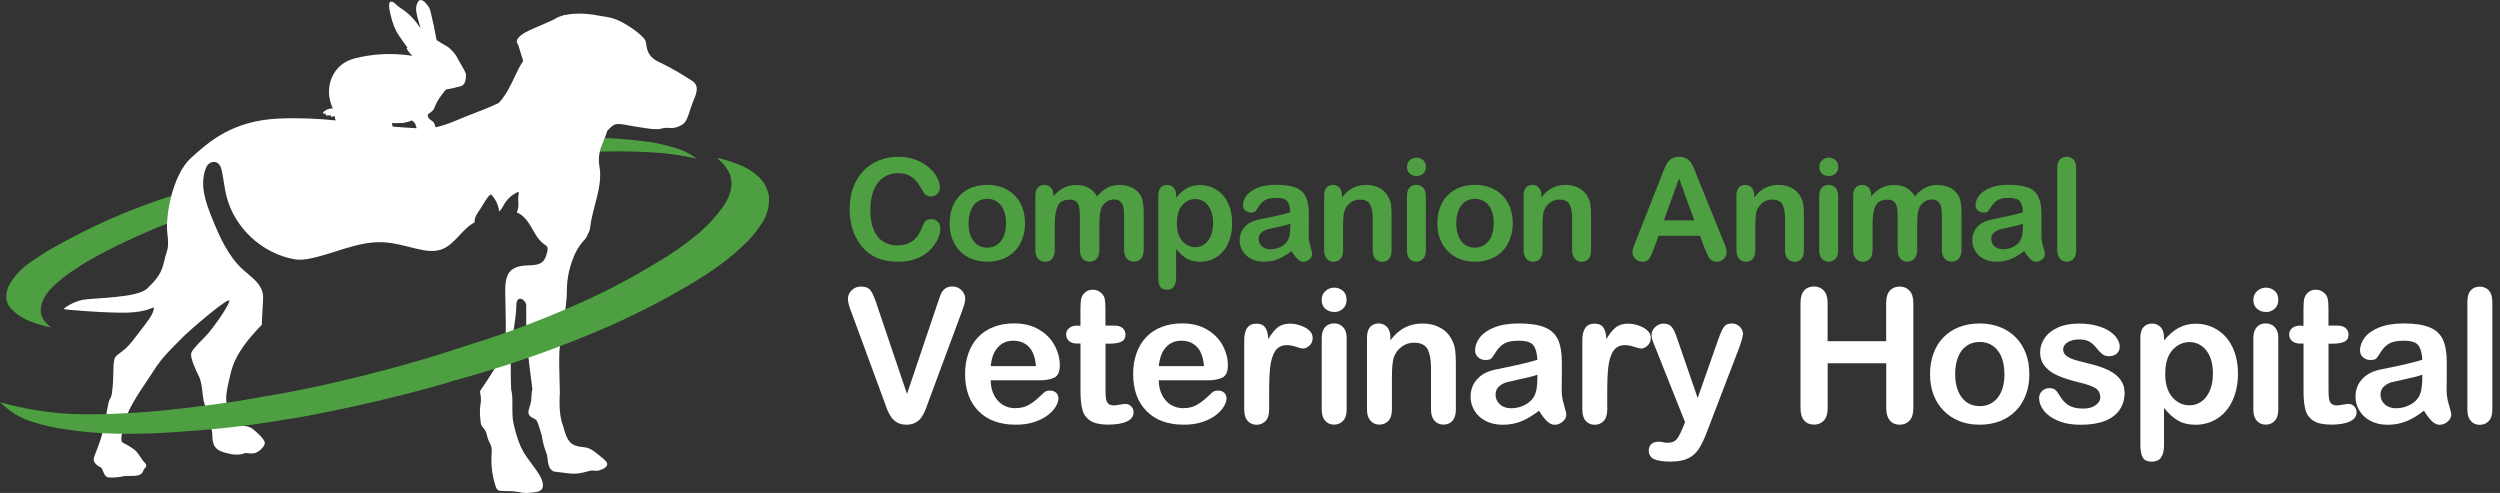 <svg xmlns="http://www.w3.org/2000/svg" width="213" height="42" viewBox="0 0 213 42" fill="none"><rect x="0" y="0" width="213" height="42" fill="#333333" stroke="none"/><path d="M4.438 21.157C3.75 21.555 3.06 22.005 2.369 22.505C1.655 23.035 1.11 23.657 0.74 24.37C0.419 25.11 0.462 25.719 0.859 26.195C1.255 26.671 1.8 27.054 2.491 27.347C3.179 27.611 3.802 27.794 4.36 27.904C3.696 27.401 3.405 26.857 3.483 26.276C3.537 25.721 3.815 25.164 4.32 24.61C4.851 24.082 5.417 23.606 6.03 23.183C6.639 22.761 7.157 22.43 7.581 22.191C9.641 21.03 11.988 19.927 14.235 19.055C14.257 18.366 14.381 17.526 14.604 16.687C11.03 17.823 7.645 19.335 4.441 21.157H4.438Z" fill="#4E9E42"></path><path d="M57.444 12.578C56.74 12.365 56.049 12.206 55.369 12.101C54.085 11.924 52.804 11.81 51.528 11.757C51.439 11.999 51.345 12.244 51.264 12.443C51.197 12.61 51.151 12.763 51.116 12.911C51.617 12.9 52.122 12.895 52.64 12.895C53.778 12.895 54.908 12.935 56.022 13.014C57.16 13.094 58.277 13.264 59.37 13.53C58.787 13.081 58.145 12.763 57.441 12.578H57.444Z" fill="#4E9E42"></path><path d="M51.531 11.756C51.612 11.538 51.69 11.32 51.749 11.132C51.995 10.868 52.216 10.674 52.354 10.62C52.745 10.467 53.422 10.682 54.204 10.795C54.986 10.909 55.868 11.094 56.343 10.96C56.815 10.825 57.074 10.93 57.319 10.909C57.565 10.887 58.059 10.744 58.336 10.438C58.614 10.131 58.789 9.278 59.075 8.591C59.364 7.905 59.599 7.289 58.951 6.877C58.304 6.468 57.398 5.87 56.187 5.308C54.973 4.743 55.148 3.943 54.994 3.483C54.841 3.02 53.309 1.976 52.567 1.688C51.828 1.4 51.477 1.432 50.932 1.319C50.441 1.217 49.217 1.04 48.124 1.284V1.252C48.124 1.252 48.07 1.276 47.971 1.322C47.903 1.341 47.833 1.36 47.768 1.381C47.517 1.465 47.304 1.578 47.11 1.704C46.66 1.903 46.066 2.164 45.33 2.482C43.504 3.271 44.138 3.787 44.138 3.787L44.577 5.195C44.513 5.294 44.448 5.391 44.388 5.488C43.919 6.25 43.371 7.878 42.489 8.772C41.85 9.092 40.793 9.506 39.93 9.832C39.234 10.093 38.158 10.623 37.103 10.849C37.084 10.747 37.062 10.645 37.019 10.55C36.963 10.429 36.874 10.341 36.763 10.268C36.733 10.249 36.701 10.233 36.677 10.209C36.663 10.195 36.65 10.179 36.634 10.168C36.62 10.16 36.609 10.152 36.596 10.142C36.542 10.098 36.507 10.045 36.485 9.98C36.464 9.915 36.45 9.843 36.431 9.773C36.485 9.732 36.536 9.689 36.59 9.649C36.674 9.584 36.76 9.522 36.839 9.45C36.871 9.418 36.919 9.361 36.944 9.321C37.03 9.181 37.068 9.025 37.138 8.882C37.184 8.788 37.232 8.696 37.284 8.605C37.383 8.424 37.502 8.26 37.623 8.093C37.694 7.999 37.767 7.908 37.839 7.814C37.877 7.768 37.912 7.719 37.947 7.674C37.971 7.641 38.093 7.593 38.133 7.596C38.252 7.606 39.223 7.359 39.296 7.332C39.441 7.278 39.547 7.151 39.606 7.009C39.671 6.85 39.692 6.678 39.703 6.508C39.709 6.379 39.703 6.244 39.625 6.14C39.614 6.105 39.603 6.07 39.587 6.037C39.531 5.916 39.045 5.098 38.983 4.963C38.924 4.832 38.74 4.492 38.255 4.067C38.15 3.976 37.634 3.696 37.505 3.612C37.437 3.569 37.373 3.524 37.305 3.481C37.273 3.459 37.243 3.44 37.211 3.424C37.205 3.424 37.203 3.421 37.197 3.419C37.189 3.37 37.181 3.322 37.17 3.276C37.122 3.028 37.073 2.778 37.025 2.528C36.976 2.278 36.93 2.03 36.865 1.782C36.803 1.537 36.758 1.287 36.696 1.04C36.669 0.927 36.639 0.813 36.59 0.709C36.542 0.601 36.472 0.507 36.396 0.415C36.272 0.262 36.137 0.084 35.943 0.02C35.892 0.003 35.835 -0.007 35.781 0.006C35.725 0.02 35.684 0.06 35.652 0.106C35.59 0.189 35.544 0.283 35.509 0.383C35.439 0.598 35.439 0.827 35.474 1.048C35.517 1.322 35.6 1.594 35.676 1.86C35.722 2.027 35.77 2.197 35.822 2.364C35.795 2.339 35.768 2.315 35.741 2.294C35.657 2.162 35.568 2.035 35.474 1.912C35.126 1.459 34.705 1.066 34.227 0.749C34.095 0.66 33.958 0.577 33.839 0.466C33.739 0.377 33.65 0.273 33.534 0.203C33.421 0.135 33.221 0.084 33.178 0.256C33.138 0.418 33.149 0.598 33.173 0.76C33.197 0.927 33.24 1.093 33.278 1.258C33.319 1.424 33.362 1.594 33.41 1.761C33.497 2.057 33.607 2.348 33.747 2.625C34.017 3.158 34.778 4.089 34.713 4.081C34.667 4.075 34.627 4.118 34.654 4.161C34.735 4.293 34.829 4.417 34.929 4.536C34.996 4.616 35.069 4.692 35.147 4.759C35.072 4.745 34.994 4.735 34.918 4.724C34.727 4.697 34.535 4.675 34.343 4.657C33.955 4.619 33.567 4.603 33.176 4.603C32.396 4.603 31.616 4.681 30.853 4.832C30.484 4.904 30.111 4.988 29.761 5.13C29.461 5.254 29.186 5.426 28.949 5.647C28.496 6.067 28.188 6.643 28.08 7.251C27.959 7.927 28.067 8.624 28.358 9.243C28.226 9.226 28.083 9.256 27.959 9.296C27.797 9.35 27.651 9.45 27.533 9.571C27.5 9.603 27.517 9.668 27.562 9.676C27.619 9.684 27.673 9.687 27.73 9.687H27.789C27.789 9.687 27.786 9.687 27.784 9.692C27.778 9.703 27.765 9.708 27.757 9.716C27.748 9.724 27.743 9.732 27.735 9.743C27.722 9.765 27.73 9.8 27.754 9.81C27.773 9.819 27.794 9.829 27.816 9.832C27.838 9.832 27.862 9.837 27.883 9.837H28.016C28.075 9.837 28.134 9.824 28.194 9.81C28.191 9.835 28.186 9.862 28.18 9.886C28.175 9.918 28.196 9.942 28.229 9.945C28.318 9.95 28.412 9.913 28.496 9.87C28.52 9.993 28.552 10.114 28.59 10.233C28.593 10.241 28.596 10.252 28.601 10.26C27.223 10.12 25.607 10.023 23.767 10.101C19.805 10.271 17.768 12.087 16.242 13.487C15.486 14.178 14.931 15.424 14.596 16.684C14.372 17.521 14.248 18.363 14.227 19.052C14.219 19.327 14.227 19.58 14.251 19.795C14.437 21.364 14.221 21.181 13.995 22.225C13.768 23.272 13.399 23.754 12.546 24.575C11.694 25.396 8.028 25.374 7.103 25.538C6.178 25.702 5.436 26.268 5.436 26.329C5.436 26.391 9.266 26.687 10.869 26.636C12.473 26.585 13.037 26.165 13.08 26.195C13.121 26.224 13.132 26.432 12.916 26.841C12.7 27.25 12.115 27.968 11.332 28.994C10.55 30.019 10.049 30.07 9.811 30.45C9.574 30.829 9.738 32.164 9.533 33.518C9.458 34.01 9.35 33.862 9.242 34.349C9.064 35.289 8.87 36.209 8.748 36.777C8.557 37.692 8.155 38.494 8.009 38.978C7.864 39.463 8.417 39.74 8.595 39.832C8.773 39.923 8.827 40.617 9.226 40.671C9.628 40.725 10.283 40.642 10.483 40.58C10.682 40.518 11.489 40.599 11.848 40.475C12.207 40.351 12.207 39.993 12.312 39.92C12.414 39.848 12.568 39.654 12.352 39.45C12.136 39.245 11.807 38.669 11.621 38.465C11.435 38.26 10.82 37.88 10.499 37.735C10.181 37.593 10.375 36.965 10.726 35.663C10.755 35.553 10.796 35.429 10.836 35.302C11.392 33.994 12.584 32.404 13.121 31.54C13.841 30.38 14.898 29.43 15.478 28.822C16.056 28.213 19.805 24.981 19.535 25.697C19.265 26.413 18.195 27.866 17.755 28.383C17.315 28.9 16.382 29.715 16.29 30.1C16.198 30.485 16.7 31.586 16.954 32.078C17.207 32.571 17.256 33.647 17.331 34.048C17.385 34.331 17.682 35.184 17.798 35.703C17.852 36.034 17.936 36.368 18.019 36.586C18.157 36.947 18.019 37.356 18.211 37.864C18.402 38.373 18.92 38.51 19.522 38.656C20.123 38.801 20.663 38.709 20.816 38.626C20.97 38.542 21.264 38.688 21.642 38.618C22.019 38.548 22.532 38.085 22.562 37.767C22.591 37.45 21.882 36.812 21.472 36.505C21.062 36.198 20.258 36.319 20.013 36.155C19.821 36.029 19.5 35.3 19.333 34.565C19.193 33.792 19.292 33.335 19.654 31.798C20.061 30.062 21.323 28.698 22.305 27.67C22.319 26.948 22.421 25.756 22.419 25.283C22.419 24.785 22.149 24.325 21.812 23.961C21.474 23.598 21.067 23.307 20.7 22.971C19.438 21.819 18.723 20.201 18.081 18.622C17.512 17.225 16.965 15.675 17.577 14.243C17.696 13.969 17.971 13.777 18.27 13.796C18.699 13.826 18.842 14.254 18.915 14.625C19.055 15.33 19.128 16.049 19.303 16.743C19.986 19.426 22.343 21.601 25.07 22.085C25.084 22.085 25.094 22.091 25.105 22.091C25.132 22.096 25.159 22.102 25.189 22.104C25.561 22.158 25.952 22.112 26.322 22.042C28.434 21.644 30.441 20.554 32.59 20.637C33.605 20.678 34.584 20.982 35.571 21.211C36.234 21.364 36.938 21.48 37.58 21.262C38.748 20.866 39.361 19.494 40.434 18.947C40.418 18.735 40.485 18.519 40.583 18.328C40.693 18.116 40.839 17.925 40.971 17.726C41.219 17.346 41.416 16.926 41.74 16.609C41.758 16.587 41.785 16.566 41.815 16.568C41.837 16.571 41.856 16.587 41.872 16.606C42.236 16.98 42.468 17.483 42.522 18.003H42.541C42.74 17.833 42.846 17.583 42.983 17.357C43.255 16.91 43.671 16.552 44.154 16.35C44.218 16.385 44.205 16.479 44.189 16.552C44.13 16.829 44.164 17.112 44.167 17.397C44.167 17.637 44.146 17.892 44.027 18.097C44.531 18.285 44.914 18.767 45.198 19.241C45.54 19.817 45.837 20.46 46.395 20.831C46.471 20.88 46.552 20.928 46.6 21.001C46.7 21.143 46.66 21.337 46.614 21.504C46.538 21.787 46.455 22.083 46.242 22.285C45.923 22.591 45.43 22.594 44.984 22.61C44.515 22.626 44.038 22.68 43.639 22.963C43.469 23.084 43.337 23.253 43.253 23.445C43.005 24.015 43.045 24.701 43.053 25.307C43.072 26.695 43.148 28.095 43.04 29.484C43.002 29.968 42.902 30.288 42.73 30.49C42.565 30.681 41.721 32.148 40.898 33.319C40.904 33.426 40.914 33.534 40.936 33.639C40.949 33.704 40.96 33.766 40.971 33.83C40.971 33.954 40.971 34.078 40.971 34.202C40.938 34.438 40.904 34.672 40.893 34.92C40.879 35.23 40.909 35.539 40.938 35.846C40.952 35.98 40.965 36.12 41.025 36.242C41.098 36.389 41.23 36.502 41.319 36.64C41.486 36.898 41.497 37.227 41.618 37.512C41.686 37.671 41.783 37.813 41.839 37.975C41.926 38.228 41.896 38.499 41.88 38.766C41.826 39.667 41.945 40.58 42.23 41.436C42.271 41.557 42.32 41.683 42.425 41.753C42.503 41.804 42.6 41.818 42.692 41.826C43.048 41.855 43.407 41.826 43.763 41.864C44.097 41.896 44.423 41.985 44.758 41.998C45.033 42.009 45.308 41.971 45.581 41.934C45.794 41.904 46.031 41.861 46.161 41.689C46.252 41.568 46.269 41.406 46.255 41.255C46.228 40.962 46.093 40.69 45.939 40.437C45.516 39.732 44.941 39.127 44.545 38.405C44.254 37.878 44.067 37.299 43.908 36.718C43.795 36.303 43.695 35.883 43.668 35.453C43.622 34.715 43.725 33.86 43.547 33.136C43.501 32.011 43.514 30.471 43.547 29.804C43.587 28.881 43.989 27.107 43.989 26.06C43.989 25.014 44.823 25.538 44.834 26.009C44.844 26.48 44.804 28.337 44.895 29.311C44.987 30.286 45.27 32.452 45.362 33.176C45.241 33.537 45.316 33.994 45.208 34.355L45.198 34.409C45.114 34.772 44.85 35.192 45.19 35.48C45.373 35.636 45.621 35.666 45.742 35.867C45.937 36.263 46.028 36.742 46.169 37.138C46.225 37.665 46.406 38.257 46.589 38.707C46.705 39.188 46.627 40.007 47.239 40.184C47.949 40.243 48.82 40.472 49.597 40.278C49.864 40.23 50.096 40.144 50.336 40.095C50.506 40.077 50.827 40.139 51.037 40.085C51.366 39.988 51.817 39.77 51.725 39.455C51.606 39.207 51.404 39.097 51.191 38.906C50.773 38.583 50.349 38.174 49.84 38.115C48.572 38.002 48.356 37.657 47.989 36.338C47.65 35.466 47.66 34.514 47.687 33.593H47.703C47.703 33.475 47.698 33.348 47.695 33.219V33.13C47.695 33.114 47.695 33.098 47.69 33.082C47.666 31.96 47.617 30.598 47.666 29.885C47.739 28.819 48.313 26.141 48.302 24.704C48.294 23.673 48.564 22.554 48.99 21.622C49.203 21.157 49.508 20.734 49.859 20.36C50.012 20.196 49.983 20.123 50.15 19.819C50.225 19.685 50.263 19.534 50.282 19.381C50.471 17.669 51.366 15.928 51.078 14.205C51.037 13.958 50.962 13.514 51.11 12.914C51.145 12.765 51.191 12.612 51.258 12.445C51.34 12.246 51.434 12.001 51.523 11.759H51.531V11.756ZM33.462 10.785C33.437 10.717 33.416 10.65 33.402 10.583C33.397 10.553 33.391 10.524 33.383 10.494C33.467 10.494 34.257 10.489 34.338 10.478C34.449 10.462 35.023 10.327 35.096 10.244C35.096 10.252 35.096 10.26 35.096 10.268C35.096 10.29 35.212 10.373 35.226 10.349C35.231 10.357 35.239 10.365 35.244 10.373C35.285 10.424 35.328 10.467 35.36 10.524C35.395 10.583 35.417 10.645 35.433 10.712C35.449 10.777 35.466 10.844 35.495 10.906C35.495 10.911 35.503 10.919 35.506 10.927C34.805 10.892 34.246 10.847 33.456 10.785H33.459H33.462Z" fill="white"></path><path d="M65.502 16.664V16.65C65.362 15.975 65.054 15.426 64.591 15.018C64.138 14.615 63.621 14.297 63.058 14.069C62.503 13.843 61.994 13.671 61.544 13.557L61.081 13.44L61.431 13.78C62.067 14.398 62.366 15.058 62.323 15.741C62.28 16.413 61.997 17.096 61.483 17.776C60.955 18.499 60.332 19.171 59.637 19.777C58.904 20.394 58.204 20.928 57.55 21.369C56.89 21.812 56.378 22.137 56.022 22.335C53.98 23.584 51.847 24.715 49.676 25.699C47.513 26.676 45.298 27.568 43.09 28.348C41.998 28.737 40.878 29.103 39.763 29.443C38.68 29.8 37.688 30.117 36.735 30.409C32.764 31.61 28.702 32.616 24.659 33.402C23.915 33.542 23.188 33.67 22.493 33.779C20.882 34.085 19.239 34.339 17.604 34.536L15.621 34.788H15.54C13.057 35.096 10.517 35.265 7.992 35.294C5.46 35.351 2.95 35.051 0.531 34.41L0 34.27L0.423 34.639C1.145 35.268 1.966 35.717 2.863 35.971C3.75 36.254 4.644 36.454 5.511 36.566C6.934 36.791 8.372 36.92 9.792 36.949C10.147 36.954 10.506 36.96 10.861 36.96C11.952 36.96 13.038 36.929 14.097 36.863C14.705 36.837 15.322 36.794 15.928 36.737C16.499 36.706 17.062 36.663 17.598 36.608C19.543 36.44 21.52 36.2 23.471 35.891C24.08 35.777 24.683 35.677 25.267 35.597C29.497 34.839 33.734 33.859 37.869 32.687C38.079 32.627 38.295 32.556 38.499 32.478C40.072 32.055 41.654 31.587 43.2 31.084C45.708 30.278 48.232 29.34 50.705 28.3C53.186 27.262 55.632 26.056 57.978 24.713C58.975 24.152 59.974 23.526 60.952 22.852C61.935 22.172 62.87 21.389 63.734 20.52C64.179 20.071 64.61 19.511 65.019 18.851C65.41 18.179 65.574 17.444 65.504 16.661L65.502 16.664Z" fill="#4E9E42"></path><path d="M80.125 19.419C80.125 19.697 80.055 19.992 79.922 20.31C79.788 20.629 79.574 20.947 79.278 21.254C78.988 21.561 78.616 21.816 78.158 22.007C77.706 22.198 77.177 22.296 76.574 22.296C76.116 22.296 75.704 22.256 75.327 22.169C74.95 22.082 74.613 21.949 74.306 21.763C73.998 21.578 73.72 21.341 73.464 21.04C73.238 20.768 73.041 20.467 72.878 20.131C72.716 19.795 72.594 19.436 72.513 19.054C72.431 18.672 72.391 18.267 72.391 17.839C72.391 17.144 72.49 16.519 72.693 15.969C72.896 15.419 73.186 14.95 73.563 14.556C73.94 14.163 74.387 13.867 74.892 13.665C75.402 13.462 75.942 13.358 76.516 13.358C77.218 13.358 77.845 13.497 78.39 13.775C78.936 14.053 79.359 14.4 79.649 14.811C79.939 15.222 80.084 15.61 80.084 15.975C80.084 16.177 80.015 16.351 79.87 16.507C79.73 16.658 79.556 16.739 79.353 16.739C79.127 16.739 78.959 16.687 78.849 16.582C78.738 16.478 78.611 16.293 78.471 16.032C78.245 15.604 77.972 15.286 77.665 15.072C77.357 14.857 76.974 14.753 76.522 14.753C75.802 14.753 75.228 15.025 74.799 15.575C74.369 16.119 74.155 16.901 74.155 17.902C74.155 18.574 74.248 19.135 74.439 19.581C74.63 20.027 74.897 20.363 75.246 20.582C75.594 20.802 76 20.913 76.464 20.913C76.969 20.913 77.392 20.785 77.746 20.536C78.094 20.287 78.355 19.917 78.535 19.436C78.611 19.21 78.703 19.025 78.814 18.881C78.924 18.736 79.104 18.666 79.347 18.666C79.556 18.666 79.736 18.742 79.887 18.886C80.038 19.031 80.113 19.21 80.113 19.43L80.125 19.419Z" fill="#4E9E42"></path><path d="M87.331 19.026C87.331 19.506 87.256 19.946 87.105 20.351C86.954 20.757 86.739 21.104 86.455 21.393C86.171 21.683 85.834 21.909 85.44 22.065C85.045 22.221 84.604 22.297 84.111 22.297C83.618 22.297 83.183 22.215 82.794 22.059C82.405 21.903 82.069 21.677 81.779 21.382C81.494 21.087 81.274 20.745 81.129 20.346C80.978 19.946 80.908 19.506 80.908 19.02C80.908 18.534 80.984 18.088 81.135 17.683C81.285 17.277 81.5 16.93 81.779 16.646C82.057 16.357 82.399 16.137 82.794 15.981C83.194 15.825 83.629 15.749 84.111 15.749C84.593 15.749 85.045 15.83 85.44 15.987C85.84 16.143 86.176 16.369 86.461 16.658C86.745 16.948 86.96 17.295 87.111 17.694C87.256 18.094 87.331 18.54 87.331 19.02V19.026ZM85.712 19.026C85.712 18.372 85.567 17.856 85.277 17.492C84.987 17.127 84.598 16.942 84.111 16.942C83.798 16.942 83.519 17.023 83.275 17.185C83.038 17.347 82.852 17.59 82.719 17.909C82.591 18.227 82.521 18.597 82.521 19.026C82.521 19.454 82.585 19.813 82.713 20.126C82.84 20.438 83.026 20.681 83.264 20.849C83.502 21.017 83.78 21.098 84.105 21.098C84.593 21.098 84.981 20.913 85.271 20.548C85.561 20.183 85.707 19.674 85.707 19.026H85.712Z" fill="#4E9E42"></path><path d="M93.667 19.142V21.283C93.667 21.619 93.591 21.874 93.434 22.042C93.278 22.21 93.081 22.296 92.825 22.296C92.57 22.296 92.384 22.21 92.234 22.042C92.083 21.874 92.007 21.619 92.007 21.283V18.719C92.007 18.314 91.996 18.001 91.967 17.775C91.938 17.549 91.862 17.37 91.74 17.225C91.618 17.081 91.427 17.011 91.16 17.011C90.632 17.011 90.284 17.191 90.116 17.555C89.948 17.92 89.866 18.435 89.866 19.113V21.289C89.866 21.625 89.791 21.874 89.64 22.047C89.489 22.221 89.286 22.302 89.042 22.302C88.799 22.302 88.596 22.215 88.445 22.047C88.288 21.874 88.213 21.625 88.213 21.289V16.681C88.213 16.38 88.282 16.149 88.422 15.992C88.561 15.836 88.746 15.755 88.973 15.755C89.199 15.755 89.379 15.83 89.524 15.975C89.669 16.125 89.745 16.328 89.745 16.583V16.733C90.023 16.398 90.325 16.154 90.644 15.998C90.963 15.842 91.317 15.761 91.706 15.761C92.094 15.761 92.46 15.842 92.75 16.004C93.04 16.166 93.284 16.409 93.469 16.733C93.742 16.403 94.032 16.16 94.345 15.998C94.659 15.836 95.001 15.761 95.378 15.761C95.819 15.761 96.202 15.848 96.521 16.021C96.84 16.195 97.078 16.444 97.235 16.762C97.374 17.052 97.444 17.509 97.444 18.134V21.278C97.444 21.613 97.368 21.868 97.212 22.036C97.055 22.204 96.858 22.291 96.602 22.291C96.347 22.291 96.156 22.204 96.005 22.036C95.848 21.862 95.773 21.613 95.773 21.278V18.568C95.773 18.221 95.755 17.943 95.726 17.735C95.697 17.526 95.616 17.353 95.488 17.208C95.361 17.063 95.163 16.994 94.897 16.994C94.682 16.994 94.485 17.058 94.293 17.185C94.102 17.312 93.951 17.48 93.846 17.694C93.73 17.966 93.667 18.447 93.667 19.136V19.142Z" fill="#4E9E42"></path><path d="M100.194 16.652V16.849C100.495 16.479 100.815 16.201 101.14 16.027C101.464 15.853 101.836 15.767 102.253 15.767C102.752 15.767 103.205 15.894 103.623 16.149C104.04 16.403 104.371 16.78 104.615 17.272C104.859 17.764 104.98 18.343 104.98 19.02C104.98 19.518 104.911 19.969 104.772 20.386C104.632 20.803 104.441 21.15 104.197 21.428C103.953 21.712 103.663 21.926 103.333 22.076C103.002 22.227 102.642 22.302 102.259 22.302C101.801 22.302 101.412 22.21 101.099 22.024C100.786 21.839 100.49 21.567 100.205 21.208V23.628C100.205 24.334 99.95 24.687 99.434 24.687C99.132 24.687 98.929 24.595 98.83 24.415C98.732 24.23 98.685 23.964 98.685 23.616V16.67C98.685 16.363 98.755 16.131 98.888 15.981C99.022 15.83 99.207 15.755 99.44 15.755C99.672 15.755 99.852 15.83 99.996 15.986C100.142 16.143 100.211 16.363 100.211 16.658H100.194V16.652ZM103.356 18.997C103.356 18.574 103.292 18.209 103.159 17.903C103.025 17.596 102.845 17.364 102.619 17.202C102.387 17.04 102.132 16.959 101.853 16.959C101.406 16.959 101.035 17.133 100.728 17.486C100.42 17.833 100.269 18.348 100.269 19.032C100.269 19.674 100.42 20.172 100.722 20.525C101.023 20.878 101.401 21.058 101.853 21.058C102.12 21.058 102.37 20.982 102.596 20.826C102.822 20.67 103.008 20.438 103.147 20.126C103.286 19.813 103.356 19.442 103.356 18.997Z" fill="#4E9E42"></path><path d="M110.045 21.387C109.657 21.688 109.28 21.919 108.914 22.07C108.549 22.22 108.142 22.296 107.69 22.296C107.278 22.296 106.912 22.215 106.599 22.053C106.286 21.89 106.042 21.671 105.874 21.387C105.706 21.109 105.619 20.802 105.619 20.478C105.619 20.038 105.758 19.662 106.036 19.349C106.315 19.037 106.698 18.828 107.191 18.724C107.295 18.701 107.545 18.649 107.951 18.562C108.357 18.481 108.705 18.406 108.995 18.336C109.285 18.267 109.599 18.186 109.935 18.087C109.918 17.665 109.831 17.352 109.68 17.155C109.529 16.958 109.216 16.86 108.734 16.86C108.322 16.86 108.015 16.918 107.812 17.034C107.603 17.149 107.429 17.317 107.278 17.549C107.127 17.775 107.028 17.925 106.965 18C106.901 18.076 106.773 18.11 106.57 18.11C106.39 18.11 106.234 18.052 106.1 17.937C105.967 17.821 105.903 17.67 105.903 17.491C105.903 17.207 106.002 16.935 106.205 16.663C106.408 16.397 106.721 16.177 107.144 16.003C107.568 15.829 108.102 15.743 108.734 15.743C109.442 15.743 109.999 15.829 110.405 15.992C110.811 16.16 111.096 16.42 111.264 16.785C111.432 17.149 111.513 17.624 111.513 18.226V19.187C111.513 19.453 111.513 19.743 111.502 20.067C111.502 20.368 111.554 20.686 111.653 21.011C111.751 21.34 111.803 21.549 111.803 21.647C111.803 21.815 111.728 21.966 111.571 22.099C111.415 22.232 111.241 22.302 111.043 22.302C110.875 22.302 110.713 22.226 110.55 22.07C110.388 21.914 110.219 21.688 110.034 21.393H110.045V21.387ZM109.941 19.06C109.703 19.146 109.361 19.239 108.908 19.332C108.456 19.43 108.142 19.5 107.974 19.546C107.8 19.592 107.638 19.679 107.475 19.812C107.319 19.945 107.237 20.125 107.237 20.362C107.237 20.599 107.33 20.814 107.516 20.982C107.701 21.155 107.945 21.236 108.241 21.236C108.56 21.236 108.856 21.167 109.123 21.028C109.39 20.889 109.593 20.709 109.715 20.49C109.86 20.246 109.935 19.847 109.935 19.285V19.054H109.941V19.06Z" fill="#4E9E42"></path><path d="M114.327 16.641V16.837C114.612 16.461 114.919 16.189 115.256 16.015C115.592 15.842 115.981 15.755 116.416 15.755C116.851 15.755 117.223 15.848 117.559 16.033C117.896 16.218 118.145 16.479 118.307 16.82C118.412 17.017 118.482 17.231 118.516 17.457C118.545 17.683 118.563 17.978 118.563 18.331V21.33C118.563 21.654 118.487 21.897 118.342 22.059C118.197 22.227 118 22.308 117.768 22.308C117.536 22.308 117.333 22.221 117.182 22.053C117.031 21.885 116.956 21.642 116.956 21.33V18.644C116.956 18.111 116.88 17.706 116.735 17.428C116.59 17.144 116.294 17.005 115.853 17.005C115.563 17.005 115.302 17.092 115.07 17.26C114.832 17.434 114.658 17.665 114.548 17.966C114.467 18.204 114.432 18.655 114.432 19.309V21.324C114.432 21.648 114.356 21.897 114.206 22.059C114.055 22.221 113.857 22.302 113.62 22.302C113.382 22.302 113.196 22.215 113.045 22.047C112.894 21.88 112.819 21.637 112.819 21.324V16.67C112.819 16.363 112.889 16.131 113.022 15.981C113.155 15.83 113.341 15.755 113.573 15.755C113.712 15.755 113.84 15.79 113.956 15.853C114.072 15.923 114.159 16.021 114.229 16.154C114.298 16.288 114.333 16.45 114.333 16.646H114.327V16.641Z" fill="#4E9E42"></path><path d="M120.686 15.002C120.46 15.002 120.269 14.933 120.112 14.794C119.949 14.655 119.874 14.464 119.874 14.209C119.874 13.983 119.955 13.792 120.118 13.648C120.28 13.503 120.472 13.428 120.686 13.428C120.901 13.428 121.081 13.497 121.243 13.63C121.406 13.764 121.487 13.96 121.487 14.215C121.487 14.47 121.406 14.655 121.249 14.794C121.092 14.933 120.907 15.002 120.686 15.002ZM121.481 16.664V21.318C121.481 21.642 121.406 21.885 121.249 22.047C121.092 22.209 120.901 22.296 120.663 22.296C120.425 22.296 120.234 22.209 120.089 22.042C119.944 21.874 119.868 21.631 119.868 21.318V16.71C119.868 16.392 119.944 16.154 120.089 15.992C120.24 15.83 120.431 15.749 120.663 15.749C120.895 15.749 121.092 15.83 121.249 15.992C121.406 16.154 121.481 16.38 121.481 16.664Z" fill="#4E9E42"></path><path d="M128.884 19.026C128.884 19.506 128.809 19.946 128.658 20.351C128.507 20.757 128.293 21.104 128.008 21.393C127.724 21.683 127.387 21.909 126.993 22.065C126.598 22.221 126.157 22.297 125.664 22.297C125.171 22.297 124.736 22.215 124.347 22.059C123.959 21.903 123.622 21.677 123.332 21.382C123.048 21.087 122.827 20.745 122.682 20.346C122.531 19.946 122.462 19.506 122.462 19.02C122.462 18.534 122.537 18.088 122.688 17.683C122.839 17.277 123.053 16.93 123.332 16.646C123.61 16.357 123.953 16.137 124.347 15.981C124.748 15.825 125.183 15.749 125.664 15.749C126.146 15.749 126.598 15.83 126.993 15.987C127.393 16.143 127.73 16.369 128.014 16.658C128.298 16.948 128.513 17.295 128.664 17.694C128.809 18.094 128.884 18.54 128.884 19.02V19.026ZM127.266 19.026C127.266 18.372 127.121 17.856 126.83 17.492C126.54 17.127 126.152 16.942 125.664 16.942C125.351 16.942 125.073 17.023 124.829 17.185C124.591 17.347 124.405 17.59 124.272 17.909C124.144 18.227 124.075 18.597 124.075 19.026C124.075 19.454 124.138 19.813 124.266 20.126C124.394 20.438 124.579 20.681 124.817 20.849C125.055 21.017 125.334 21.098 125.658 21.098C126.146 21.098 126.535 20.913 126.825 20.548C127.115 20.183 127.26 19.674 127.26 19.026H127.266Z" fill="#4E9E42"></path><path d="M131.321 16.641V16.837C131.605 16.461 131.913 16.189 132.249 16.015C132.586 15.842 132.975 15.755 133.41 15.755C133.845 15.755 134.216 15.848 134.553 16.033C134.889 16.218 135.139 16.479 135.301 16.82C135.406 17.017 135.475 17.231 135.51 17.457C135.539 17.683 135.556 17.978 135.556 18.331V21.33C135.556 21.654 135.481 21.897 135.336 22.059C135.191 22.227 134.994 22.308 134.762 22.308C134.529 22.308 134.326 22.221 134.176 22.053C134.025 21.885 133.949 21.642 133.949 21.33V18.644C133.949 18.111 133.874 17.706 133.729 17.428C133.584 17.144 133.288 17.005 132.847 17.005C132.557 17.005 132.296 17.092 132.064 17.26C131.826 17.434 131.652 17.665 131.541 17.966C131.46 18.204 131.425 18.655 131.425 19.309V21.324C131.425 21.648 131.35 21.897 131.199 22.059C131.048 22.221 130.851 22.302 130.613 22.302C130.375 22.302 130.19 22.215 130.039 22.047C129.888 21.88 129.812 21.637 129.812 21.324V16.67C129.812 16.363 129.882 16.131 130.016 15.981C130.149 15.83 130.335 15.755 130.567 15.755C130.706 15.755 130.834 15.79 130.95 15.853C131.066 15.923 131.153 16.021 131.222 16.154C131.292 16.288 131.327 16.45 131.327 16.646H131.321V16.641Z" fill="#4E9E42"></path><path d="M145.246 21.173L144.834 20.09H141.312L140.9 21.202C140.738 21.636 140.598 21.926 140.488 22.076C140.372 22.227 140.186 22.302 139.925 22.302C139.705 22.302 139.508 22.221 139.339 22.059C139.171 21.897 139.084 21.717 139.084 21.509C139.084 21.393 139.101 21.271 139.142 21.144C139.183 21.017 139.247 20.843 139.339 20.617L141.556 15.002C141.619 14.84 141.695 14.649 141.782 14.423C141.869 14.197 141.968 14.012 142.066 13.862C142.165 13.711 142.298 13.59 142.461 13.497C142.623 13.404 142.826 13.358 143.064 13.358C143.302 13.358 143.511 13.404 143.673 13.497C143.836 13.59 143.969 13.711 144.068 13.856C144.167 14.001 144.254 14.157 144.323 14.325C144.393 14.493 144.48 14.713 144.584 14.996L146.847 20.577C147.027 20.999 147.114 21.312 147.114 21.503C147.114 21.694 147.027 21.885 146.864 22.053C146.702 22.221 146.493 22.302 146.261 22.302C146.122 22.302 146.006 22.279 145.907 22.227C145.808 22.174 145.727 22.111 145.658 22.024C145.588 21.937 145.518 21.81 145.443 21.636C145.368 21.462 145.298 21.306 145.246 21.173ZM141.77 18.771H144.358L143.053 15.205L141.77 18.771Z" fill="#4E9E42"></path><path d="M149.458 16.641V16.837C149.742 16.461 150.05 16.189 150.386 16.015C150.723 15.842 151.111 15.755 151.546 15.755C151.982 15.755 152.353 15.848 152.689 16.033C153.026 16.218 153.275 16.479 153.438 16.82C153.542 17.017 153.612 17.231 153.647 17.457C153.676 17.683 153.693 17.978 153.693 18.331V21.33C153.693 21.654 153.618 21.897 153.473 22.059C153.328 22.227 153.13 22.308 152.898 22.308C152.666 22.308 152.463 22.221 152.312 22.053C152.161 21.885 152.086 21.642 152.086 21.33V18.644C152.086 18.111 152.011 17.706 151.866 17.428C151.72 17.144 151.425 17.005 150.984 17.005C150.694 17.005 150.432 17.092 150.195 17.26C149.957 17.434 149.783 17.665 149.672 17.966C149.591 18.204 149.556 18.655 149.556 19.309V21.324C149.556 21.648 149.481 21.897 149.33 22.059C149.179 22.221 148.982 22.302 148.744 22.302C148.506 22.302 148.321 22.215 148.17 22.047C148.019 21.88 147.943 21.637 147.943 21.324V16.67C147.943 16.363 148.013 16.131 148.146 15.981C148.28 15.83 148.466 15.755 148.698 15.755C148.837 15.755 148.97 15.79 149.081 15.853C149.197 15.923 149.289 16.021 149.353 16.154C149.423 16.288 149.458 16.45 149.458 16.646V16.641Z" fill="#4E9E42"></path><path d="M155.817 15.002C155.59 15.002 155.399 14.933 155.242 14.794C155.08 14.655 155.004 14.464 155.004 14.209C155.004 13.983 155.086 13.792 155.248 13.648C155.41 13.503 155.602 13.428 155.817 13.428C156.031 13.428 156.211 13.497 156.374 13.63C156.536 13.764 156.617 13.96 156.617 14.215C156.617 14.47 156.536 14.655 156.379 14.794C156.223 14.933 156.037 15.002 155.817 15.002ZM156.611 16.664V21.318C156.611 21.642 156.536 21.885 156.379 22.047C156.223 22.215 156.031 22.296 155.793 22.296C155.556 22.296 155.364 22.209 155.219 22.042C155.074 21.874 154.999 21.631 154.999 21.318V16.71C154.999 16.392 155.074 16.154 155.219 15.992C155.37 15.83 155.561 15.749 155.793 15.749C156.025 15.749 156.223 15.83 156.379 15.992C156.53 16.154 156.611 16.38 156.611 16.664Z" fill="#4E9E42"></path><path d="M163.342 19.142V21.283C163.342 21.619 163.266 21.874 163.11 22.042C162.953 22.21 162.756 22.296 162.501 22.296C162.245 22.296 162.06 22.21 161.909 22.042C161.758 21.874 161.683 21.619 161.683 21.283V18.719C161.683 18.314 161.671 18.001 161.642 17.775C161.613 17.549 161.537 17.37 161.416 17.225C161.294 17.081 161.102 17.011 160.835 17.011C160.307 17.011 159.959 17.191 159.791 17.555C159.623 17.92 159.542 18.435 159.542 19.113V21.289C159.542 21.625 159.466 21.874 159.315 22.047C159.164 22.221 158.961 22.302 158.718 22.302C158.474 22.302 158.271 22.215 158.12 22.047C157.963 21.874 157.888 21.625 157.888 21.289V16.681C157.888 16.38 157.958 16.149 158.097 15.992C158.236 15.836 158.422 15.755 158.648 15.755C158.874 15.755 159.054 15.83 159.199 15.975C159.344 16.125 159.42 16.328 159.42 16.583V16.733C159.698 16.398 160 16.154 160.319 15.998C160.638 15.842 160.992 15.761 161.381 15.761C161.77 15.761 162.135 15.842 162.425 16.004C162.715 16.166 162.959 16.409 163.145 16.733C163.417 16.403 163.707 16.16 164.021 15.998C164.334 15.836 164.676 15.761 165.053 15.761C165.494 15.761 165.877 15.848 166.196 16.021C166.516 16.195 166.753 16.444 166.91 16.762C167.049 17.052 167.119 17.509 167.119 18.134V21.278C167.119 21.613 167.043 21.868 166.887 22.036C166.736 22.204 166.533 22.291 166.278 22.291C166.022 22.291 165.831 22.204 165.68 22.036C165.523 21.862 165.448 21.613 165.448 21.278V18.568C165.448 18.221 165.431 17.943 165.402 17.735C165.373 17.526 165.291 17.353 165.164 17.208C165.036 17.069 164.839 16.994 164.572 16.994C164.357 16.994 164.16 17.058 163.968 17.185C163.777 17.312 163.626 17.48 163.522 17.694C163.406 17.966 163.342 18.447 163.342 19.136V19.142Z" fill="#4E9E42"></path><path d="M172.463 21.387C172.074 21.688 171.697 21.919 171.331 22.07C170.966 22.22 170.56 22.296 170.107 22.296C169.695 22.296 169.33 22.215 169.016 22.053C168.703 21.89 168.459 21.671 168.291 21.387C168.123 21.109 168.036 20.802 168.036 20.478C168.036 20.038 168.175 19.662 168.453 19.349C168.732 19.037 169.121 18.828 169.608 18.724C169.712 18.701 169.962 18.649 170.368 18.562C170.774 18.481 171.122 18.406 171.412 18.336C171.703 18.267 172.016 18.186 172.352 18.087C172.335 17.665 172.248 17.352 172.097 17.155C171.946 16.958 171.633 16.86 171.151 16.86C170.739 16.86 170.432 16.918 170.229 17.034C170.02 17.149 169.846 17.317 169.695 17.549C169.544 17.775 169.44 17.925 169.382 18C169.324 18.076 169.19 18.11 168.987 18.11C168.807 18.11 168.651 18.052 168.517 17.937C168.384 17.821 168.32 17.67 168.32 17.491C168.32 17.207 168.419 16.935 168.622 16.663C168.825 16.397 169.138 16.177 169.562 16.003C169.985 15.829 170.519 15.743 171.151 15.743C171.859 15.743 172.416 15.829 172.822 15.992C173.228 16.16 173.513 16.42 173.681 16.785C173.849 17.149 173.93 17.624 173.93 18.226V19.187C173.93 19.453 173.93 19.743 173.93 20.067C173.93 20.368 173.983 20.686 174.081 21.011C174.18 21.34 174.232 21.549 174.232 21.647C174.232 21.815 174.157 21.966 174 22.099C173.843 22.232 173.669 22.302 173.472 22.302C173.304 22.302 173.141 22.226 172.979 22.07C172.817 21.914 172.648 21.688 172.463 21.393V21.387ZM172.358 19.06C172.12 19.146 171.778 19.239 171.325 19.332C170.873 19.43 170.56 19.5 170.391 19.546C170.217 19.592 170.055 19.679 169.892 19.812C169.73 19.945 169.654 20.125 169.654 20.362C169.654 20.599 169.747 20.814 169.933 20.982C170.119 21.155 170.362 21.236 170.658 21.236C170.977 21.236 171.273 21.167 171.54 21.028C171.807 20.889 172.01 20.709 172.132 20.49C172.277 20.246 172.352 19.847 172.352 19.285V19.054L172.358 19.06Z" fill="#4E9E42"></path><path d="M175.276 21.318V14.336C175.276 14.012 175.346 13.769 175.491 13.607C175.636 13.439 175.827 13.358 176.071 13.358C176.315 13.358 176.512 13.439 176.663 13.601C176.814 13.763 176.889 14.006 176.889 14.336V21.318C176.889 21.642 176.814 21.891 176.663 22.053C176.512 22.215 176.315 22.296 176.077 22.296C175.839 22.296 175.648 22.209 175.503 22.041C175.357 21.873 175.282 21.63 175.282 21.318H175.276Z" fill="#4E9E42"></path><path d="M74.694 25.926L77.276 33.561L79.87 25.874C80.003 25.469 80.107 25.191 80.171 25.029C80.241 24.872 80.351 24.728 80.508 24.6C80.664 24.473 80.873 24.409 81.146 24.409C81.343 24.409 81.529 24.456 81.697 24.554C81.865 24.652 81.999 24.785 82.092 24.948C82.19 25.11 82.237 25.278 82.237 25.44C82.237 25.555 82.219 25.677 82.19 25.81C82.161 25.943 82.121 26.071 82.074 26.198C82.028 26.325 81.981 26.453 81.935 26.592L79.173 34.03C79.075 34.314 78.976 34.586 78.877 34.841C78.779 35.096 78.663 35.321 78.535 35.518C78.407 35.715 78.233 35.871 78.019 35.999C77.804 36.12 77.543 36.184 77.23 36.184C76.916 36.184 76.655 36.12 76.441 35.999C76.226 35.877 76.052 35.715 75.918 35.518C75.785 35.321 75.669 35.09 75.57 34.841C75.472 34.586 75.373 34.32 75.274 34.03L72.559 26.655C72.513 26.522 72.466 26.389 72.414 26.262C72.368 26.134 72.321 25.995 72.292 25.845C72.257 25.694 72.24 25.567 72.24 25.463C72.24 25.197 72.344 24.959 72.559 24.739C72.774 24.519 73.041 24.415 73.36 24.415C73.754 24.415 74.033 24.537 74.195 24.774C74.358 25.017 74.526 25.399 74.7 25.926H74.694Z" fill="white"></path><path d="M88.561 32.398H84.407C84.407 32.879 84.511 33.301 84.697 33.672C84.888 34.036 85.138 34.314 85.451 34.499C85.764 34.685 86.112 34.777 86.49 34.777C86.745 34.777 86.977 34.748 87.186 34.69C87.395 34.633 87.598 34.54 87.795 34.413C87.992 34.285 88.172 34.152 88.341 34.007C88.509 33.863 88.723 33.666 88.984 33.417C89.095 33.324 89.251 33.278 89.449 33.278C89.669 33.278 89.843 33.336 89.977 33.457C90.11 33.579 90.18 33.747 90.18 33.961C90.18 34.152 90.104 34.378 89.953 34.633C89.803 34.887 89.576 35.136 89.275 35.368C88.973 35.605 88.59 35.796 88.132 35.952C87.673 36.109 87.145 36.184 86.548 36.184C85.184 36.184 84.123 35.796 83.362 35.02C82.602 34.245 82.225 33.191 82.225 31.86C82.225 31.234 82.318 30.65 82.504 30.117C82.689 29.579 82.962 29.122 83.322 28.739C83.681 28.357 84.123 28.062 84.645 27.86C85.167 27.657 85.747 27.553 86.385 27.553C87.215 27.553 87.928 27.726 88.52 28.079C89.112 28.427 89.559 28.878 89.855 29.434C90.151 29.99 90.296 30.551 90.296 31.13C90.296 31.663 90.145 32.01 89.837 32.166C89.53 32.323 89.1 32.404 88.543 32.404H88.561V32.398ZM84.407 31.194H88.259C88.207 30.47 88.01 29.926 87.673 29.567C87.331 29.208 86.884 29.029 86.333 29.029C85.782 29.029 85.37 29.214 85.028 29.579C84.685 29.944 84.482 30.482 84.407 31.2V31.194Z" fill="white"></path><path d="M91.822 27.75H92.054V26.476C92.054 26.135 92.065 25.868 92.083 25.672C92.1 25.48 92.152 25.313 92.234 25.168C92.315 25.023 92.437 24.907 92.593 24.815C92.75 24.722 92.924 24.682 93.115 24.682C93.382 24.682 93.632 24.78 93.846 24.983C93.992 25.116 94.084 25.284 94.125 25.475C94.166 25.666 94.183 25.944 94.183 26.302V27.744H94.96C95.262 27.744 95.488 27.813 95.651 27.958C95.808 28.103 95.889 28.282 95.889 28.508C95.889 28.792 95.778 28.994 95.552 29.104C95.326 29.22 95.001 29.278 94.583 29.278H94.189V33.174C94.189 33.504 94.2 33.759 94.224 33.938C94.247 34.117 94.311 34.262 94.409 34.372C94.508 34.482 94.676 34.54 94.902 34.54C95.024 34.54 95.192 34.517 95.407 34.476C95.622 34.43 95.784 34.413 95.906 34.413C96.08 34.413 96.231 34.482 96.37 34.615C96.51 34.754 96.579 34.922 96.579 35.125C96.579 35.466 96.394 35.727 96.016 35.906C95.639 36.086 95.106 36.178 94.403 36.178C93.742 36.178 93.237 36.068 92.895 35.843C92.553 35.617 92.326 35.31 92.222 34.916C92.118 34.523 92.059 33.996 92.059 33.342V29.272H91.781C91.474 29.272 91.241 29.197 91.079 29.052C90.916 28.907 90.835 28.722 90.835 28.502C90.835 28.282 90.922 28.097 91.091 27.952C91.259 27.808 91.502 27.738 91.827 27.738V27.75H91.822Z" fill="white"></path><path d="M102.88 32.398H98.726C98.726 32.879 98.83 33.301 99.016 33.672C99.207 34.036 99.457 34.314 99.77 34.499C100.083 34.685 100.432 34.777 100.809 34.777C101.064 34.777 101.296 34.748 101.505 34.69C101.714 34.633 101.917 34.54 102.114 34.413C102.311 34.285 102.491 34.152 102.659 34.007C102.828 33.863 103.042 33.666 103.303 33.417C103.414 33.324 103.57 33.278 103.768 33.278C103.988 33.278 104.162 33.336 104.296 33.457C104.429 33.579 104.499 33.747 104.499 33.961C104.499 34.152 104.423 34.378 104.272 34.633C104.122 34.887 103.895 35.136 103.594 35.368C103.292 35.605 102.909 35.796 102.451 35.952C101.992 36.109 101.464 36.184 100.867 36.184C99.503 36.184 98.441 35.796 97.681 35.02C96.921 34.245 96.544 33.191 96.544 31.86C96.544 31.234 96.637 30.65 96.823 30.117C97.008 29.579 97.281 29.122 97.641 28.739C98.001 28.357 98.441 28.062 98.964 27.86C99.486 27.657 100.066 27.553 100.704 27.553C101.534 27.553 102.248 27.726 102.839 28.079C103.431 28.427 103.878 28.878 104.174 29.434C104.47 29.99 104.615 30.551 104.615 31.13C104.615 31.663 104.464 32.01 104.156 32.166C103.849 32.323 103.419 32.404 102.863 32.404H102.88V32.398ZM98.726 31.194H102.578C102.526 30.47 102.329 29.926 101.992 29.567C101.65 29.208 101.203 29.029 100.652 29.029C100.101 29.029 99.689 29.214 99.347 29.579C99.004 29.944 98.801 30.482 98.726 31.2V31.194Z" fill="white"></path><path d="M108.131 33.127V34.899C108.131 35.327 108.032 35.651 107.829 35.865C107.626 36.08 107.371 36.19 107.057 36.19C106.744 36.19 106.501 36.08 106.303 35.865C106.106 35.645 106.007 35.327 106.007 34.904V29.006C106.007 28.05 106.35 27.576 107.04 27.576C107.394 27.576 107.649 27.686 107.8 27.911C107.951 28.137 108.044 28.461 108.055 28.895C108.311 28.461 108.572 28.131 108.839 27.911C109.106 27.691 109.465 27.576 109.906 27.576C110.347 27.576 110.788 27.686 111.206 27.911C111.624 28.137 111.838 28.427 111.838 28.797C111.838 29.058 111.751 29.272 111.571 29.44C111.392 29.608 111.2 29.694 110.991 29.694C110.916 29.694 110.724 29.648 110.428 29.55C110.133 29.451 109.866 29.405 109.639 29.405C109.326 29.405 109.077 29.486 108.879 29.648C108.682 29.81 108.531 30.053 108.421 30.372C108.311 30.69 108.235 31.072 108.195 31.518C108.154 31.958 108.131 32.502 108.131 33.139V33.127Z" fill="white"></path><path d="M113.677 26.58C113.381 26.58 113.126 26.488 112.917 26.308C112.708 26.129 112.604 25.868 112.604 25.538C112.604 25.237 112.714 24.988 112.929 24.797C113.143 24.6 113.393 24.508 113.677 24.508C113.962 24.508 114.194 24.595 114.408 24.774C114.623 24.948 114.727 25.208 114.727 25.544C114.727 25.88 114.623 26.123 114.414 26.308C114.205 26.493 113.962 26.586 113.677 26.586V26.58ZM114.733 28.768V34.893C114.733 35.316 114.635 35.64 114.431 35.854C114.228 36.068 113.973 36.178 113.66 36.178C113.347 36.178 113.097 36.068 112.9 35.842C112.703 35.622 112.61 35.304 112.61 34.887V28.82C112.61 28.404 112.708 28.085 112.9 27.871C113.091 27.657 113.347 27.553 113.66 27.553C113.973 27.553 114.228 27.657 114.431 27.871C114.635 28.085 114.733 28.381 114.733 28.757V28.768Z" fill="white"></path><path d="M118.458 28.739V28.994C118.829 28.502 119.241 28.143 119.682 27.912C120.123 27.68 120.634 27.564 121.214 27.564C121.794 27.564 122.276 27.686 122.717 27.929C123.158 28.172 123.488 28.519 123.703 28.959C123.842 29.22 123.935 29.498 123.976 29.799C124.016 30.1 124.039 30.482 124.039 30.951V34.893C124.039 35.316 123.941 35.64 123.749 35.854C123.552 36.074 123.303 36.178 122.989 36.178C122.676 36.178 122.415 36.068 122.218 35.842C122.02 35.622 121.922 35.304 121.922 34.887V31.356C121.922 30.655 121.823 30.123 121.632 29.752C121.434 29.382 121.051 29.197 120.465 29.197C120.088 29.197 119.74 29.307 119.433 29.532C119.119 29.758 118.893 30.065 118.748 30.459C118.644 30.777 118.591 31.362 118.591 32.23V34.887C118.591 35.316 118.493 35.64 118.29 35.854C118.093 36.068 117.831 36.178 117.518 36.178C117.205 36.178 116.961 36.068 116.764 35.842C116.567 35.622 116.468 35.304 116.468 34.887V28.762C116.468 28.357 116.555 28.056 116.735 27.86C116.909 27.663 117.153 27.558 117.46 27.558C117.646 27.558 117.814 27.605 117.965 27.692C118.116 27.778 118.238 27.912 118.325 28.085C118.417 28.259 118.458 28.479 118.458 28.728V28.739Z" fill="white"></path><path d="M131.124 34.991C130.607 35.391 130.114 35.692 129.633 35.889C129.151 36.086 128.612 36.19 128.02 36.19C127.474 36.19 126.999 36.08 126.581 35.865C126.169 35.651 125.85 35.362 125.629 34.991C125.409 34.627 125.293 34.227 125.293 33.799C125.293 33.22 125.479 32.722 125.844 32.317C126.21 31.906 126.72 31.634 127.364 31.495C127.498 31.466 127.834 31.396 128.368 31.287C128.902 31.177 129.36 31.078 129.743 30.985C130.126 30.893 130.538 30.783 130.985 30.655C130.956 30.094 130.845 29.689 130.648 29.422C130.451 29.162 130.033 29.029 129.406 29.029C128.867 29.029 128.461 29.104 128.188 29.255C127.915 29.405 127.683 29.631 127.486 29.932C127.295 30.233 127.155 30.43 127.074 30.528C126.993 30.627 126.819 30.673 126.558 30.673C126.32 30.673 126.111 30.598 125.937 30.441C125.763 30.291 125.676 30.094 125.676 29.857C125.676 29.486 125.809 29.121 126.07 28.768C126.337 28.415 126.749 28.126 127.306 27.9C127.869 27.674 128.565 27.558 129.401 27.558C130.335 27.558 131.066 27.668 131.605 27.888C132.139 28.108 132.516 28.456 132.737 28.93C132.957 29.405 133.067 30.036 133.067 30.823V32.091C133.067 32.438 133.062 32.826 133.056 33.249C133.056 33.648 133.12 34.065 133.253 34.493C133.387 34.928 133.45 35.206 133.45 35.327C133.45 35.547 133.346 35.744 133.143 35.923C132.94 36.103 132.708 36.19 132.447 36.19C132.226 36.19 132.012 36.086 131.803 35.883C131.588 35.68 131.362 35.385 131.124 34.991ZM130.985 31.923C130.671 32.039 130.219 32.161 129.627 32.282C129.035 32.41 128.623 32.502 128.391 32.56C128.165 32.618 127.944 32.734 127.735 32.907C127.527 33.081 127.422 33.324 127.422 33.631C127.422 33.938 127.544 34.227 127.788 34.447C128.031 34.673 128.351 34.783 128.745 34.783C129.163 34.783 129.551 34.69 129.911 34.505C130.265 34.32 130.526 34.083 130.694 33.793C130.886 33.475 130.985 32.942 130.985 32.207V31.906V31.923Z" fill="white"></path><path d="M136.937 33.127V34.899C136.937 35.327 136.839 35.651 136.636 35.865C136.433 36.08 136.177 36.19 135.864 36.19C135.551 36.19 135.307 36.08 135.11 35.865C134.912 35.645 134.814 35.327 134.814 34.904V29.006C134.814 28.05 135.156 27.576 135.847 27.576C136.201 27.576 136.456 27.686 136.607 27.911C136.757 28.137 136.85 28.461 136.862 28.895C137.117 28.461 137.378 28.131 137.645 27.911C137.912 27.691 138.272 27.576 138.713 27.576C139.154 27.576 139.595 27.686 140.012 27.911C140.43 28.137 140.645 28.427 140.645 28.797C140.645 29.058 140.558 29.272 140.378 29.44C140.198 29.608 140.007 29.694 139.798 29.694C139.722 29.694 139.531 29.648 139.235 29.55C138.939 29.451 138.672 29.405 138.446 29.405C138.133 29.405 137.883 29.486 137.686 29.648C137.489 29.81 137.338 30.053 137.227 30.372C137.117 30.69 137.042 31.072 137.001 31.518C136.961 31.958 136.937 32.502 136.937 33.139V33.127Z" fill="white"></path><path d="M143.372 36.45L143.569 35.975L140.952 29.405C140.79 29.029 140.709 28.751 140.709 28.583C140.709 28.404 140.755 28.236 140.848 28.079C140.941 27.923 141.068 27.802 141.231 27.709C141.393 27.616 141.561 27.57 141.741 27.57C142.049 27.57 142.281 27.668 142.432 27.859C142.588 28.05 142.722 28.334 142.844 28.693L144.642 33.909L146.348 29.058C146.481 28.664 146.603 28.357 146.714 28.131C146.824 27.912 146.94 27.761 147.062 27.68C147.183 27.605 147.358 27.564 147.578 27.564C147.74 27.564 147.891 27.605 148.042 27.692C148.187 27.778 148.303 27.894 148.384 28.039C148.466 28.184 148.506 28.334 148.506 28.496C148.483 28.595 148.454 28.733 148.408 28.919C148.361 29.098 148.303 29.284 148.239 29.469L145.466 36.705C145.228 37.342 144.996 37.84 144.764 38.204C144.538 38.569 144.236 38.847 143.859 39.038C143.482 39.229 142.977 39.327 142.339 39.327C141.701 39.327 141.248 39.258 140.941 39.125C140.633 38.991 140.476 38.742 140.476 38.389C140.476 38.146 140.552 37.955 140.697 37.828C140.842 37.695 141.062 37.631 141.353 37.631C141.469 37.631 141.579 37.648 141.689 37.677C141.823 37.706 141.939 37.724 142.037 37.724C142.281 37.724 142.472 37.689 142.612 37.614C142.751 37.538 142.878 37.417 142.989 37.237C143.099 37.058 143.227 36.797 143.372 36.45Z" fill="white"></path><path d="M155.712 25.81V29.069H160.702V25.81C160.702 25.347 160.806 24.994 161.015 24.762C161.224 24.531 161.502 24.415 161.845 24.415C162.187 24.415 162.471 24.531 162.692 24.762C162.906 24.994 163.017 25.341 163.017 25.816V34.783C163.017 35.252 162.906 35.605 162.692 35.837C162.477 36.068 162.193 36.184 161.851 36.184C161.508 36.184 161.224 36.068 161.021 35.831C160.818 35.593 160.708 35.246 160.708 34.777V30.951H155.718V34.777C155.718 35.246 155.608 35.599 155.393 35.831C155.178 36.062 154.894 36.178 154.552 36.178C154.209 36.178 153.925 36.062 153.716 35.825C153.507 35.588 153.403 35.24 153.403 34.771V25.804C153.403 25.341 153.507 24.988 153.71 24.757C153.914 24.525 154.192 24.409 154.546 24.409C154.9 24.409 155.173 24.525 155.387 24.757C155.602 24.988 155.712 25.335 155.712 25.81Z" fill="white"></path><path d="M172.903 31.877C172.903 32.508 172.805 33.093 172.607 33.625C172.41 34.158 172.126 34.615 171.749 34.997C171.371 35.379 170.931 35.675 170.408 35.877C169.892 36.08 169.306 36.184 168.656 36.184C168.006 36.184 167.432 36.08 166.921 35.871C166.411 35.663 165.964 35.368 165.587 34.98C165.21 34.592 164.926 34.14 164.728 33.614C164.537 33.087 164.438 32.508 164.438 31.871C164.438 31.234 164.537 30.644 164.734 30.105C164.931 29.573 165.216 29.116 165.581 28.739C165.953 28.363 166.393 28.068 166.921 27.865C167.444 27.663 168.024 27.558 168.656 27.558C169.289 27.558 169.886 27.663 170.408 27.871C170.931 28.079 171.383 28.375 171.754 28.757C172.126 29.139 172.41 29.596 172.607 30.123C172.805 30.65 172.897 31.234 172.897 31.871L172.903 31.877ZM170.774 31.877C170.774 31.014 170.582 30.337 170.2 29.857C169.817 29.376 169.306 29.133 168.662 29.133C168.244 29.133 167.879 29.243 167.565 29.457C167.246 29.671 167.003 29.99 166.834 30.407C166.666 30.823 166.579 31.315 166.579 31.871C166.579 32.427 166.666 32.907 166.834 33.324C167.003 33.735 167.246 34.054 167.56 34.273C167.873 34.493 168.244 34.603 168.668 34.603C169.312 34.603 169.822 34.36 170.205 33.88C170.588 33.394 170.78 32.728 170.78 31.871H170.774V31.877Z" fill="white"></path><path d="M181.02 33.411C181.02 33.996 180.875 34.499 180.591 34.916C180.306 35.333 179.883 35.651 179.326 35.865C178.769 36.08 178.09 36.19 177.289 36.19C176.489 36.19 175.874 36.074 175.328 35.842C174.783 35.611 174.383 35.315 174.121 34.968C173.86 34.621 173.733 34.268 173.733 33.914C173.733 33.683 173.814 33.48 173.982 33.318C174.15 33.15 174.359 33.069 174.615 33.069C174.835 33.069 175.009 33.121 175.125 33.231C175.247 33.341 175.357 33.492 175.468 33.689C175.688 34.065 175.949 34.349 176.251 34.534C176.552 34.719 176.97 34.812 177.492 34.812C177.916 34.812 178.27 34.719 178.537 34.528C178.809 34.337 178.943 34.123 178.943 33.88C178.943 33.509 178.804 33.237 178.519 33.064C178.235 32.896 177.771 32.728 177.121 32.577C176.39 32.398 175.792 32.207 175.334 32.004C174.876 31.807 174.51 31.541 174.232 31.217C173.959 30.893 173.82 30.488 173.82 30.013C173.82 29.59 173.947 29.185 174.203 28.809C174.458 28.433 174.829 28.131 175.328 27.906C175.821 27.68 176.419 27.57 177.121 27.57C177.672 27.57 178.165 27.628 178.606 27.744C179.047 27.859 179.413 28.01 179.703 28.201C179.993 28.392 180.219 28.606 180.37 28.838C180.521 29.069 180.602 29.301 180.602 29.521C180.602 29.764 180.521 29.961 180.359 30.117C180.196 30.273 179.964 30.349 179.662 30.349C179.442 30.349 179.256 30.285 179.105 30.163C178.954 30.042 178.775 29.851 178.577 29.602C178.415 29.393 178.229 29.231 178.009 29.104C177.788 28.977 177.492 28.919 177.121 28.919C176.75 28.919 176.419 29 176.164 29.162C175.908 29.324 175.781 29.527 175.781 29.77C175.781 29.995 175.874 30.175 176.059 30.32C176.245 30.464 176.5 30.58 176.814 30.673C177.133 30.765 177.568 30.881 178.119 31.014C178.78 31.176 179.314 31.367 179.732 31.587C180.15 31.807 180.469 32.074 180.683 32.375C180.898 32.676 181.008 33.023 181.008 33.411H181.02Z" fill="white"></path><path d="M184.379 28.757V29.011C184.78 28.519 185.192 28.16 185.627 27.929C186.056 27.697 186.544 27.581 187.089 27.581C187.745 27.581 188.342 27.749 188.893 28.085C189.445 28.421 189.88 28.913 190.199 29.561C190.518 30.21 190.675 30.974 190.675 31.86C190.675 32.514 190.582 33.11 190.396 33.66C190.21 34.204 189.961 34.667 189.636 35.032C189.317 35.402 188.934 35.686 188.493 35.889C188.052 36.085 187.582 36.19 187.083 36.19C186.474 36.19 185.963 36.068 185.551 35.825C185.139 35.582 184.745 35.223 184.374 34.754V37.938C184.374 38.87 184.031 39.333 183.353 39.333C182.952 39.333 182.691 39.211 182.558 38.974C182.43 38.731 182.36 38.384 182.36 37.92V28.774C182.36 28.369 182.447 28.068 182.627 27.871C182.801 27.674 183.045 27.57 183.353 27.57C183.66 27.57 183.898 27.674 184.089 27.877C184.281 28.079 184.374 28.375 184.374 28.757H184.379ZM188.545 31.836C188.545 31.275 188.458 30.794 188.29 30.395C188.122 29.995 187.884 29.689 187.576 29.469C187.275 29.255 186.938 29.145 186.567 29.145C185.981 29.145 185.488 29.376 185.081 29.833C184.675 30.291 184.478 30.974 184.478 31.865C184.478 32.71 184.675 33.365 185.076 33.834C185.476 34.302 185.969 34.534 186.561 34.534C186.915 34.534 187.24 34.43 187.541 34.227C187.843 34.025 188.081 33.718 188.267 33.307C188.447 32.896 188.539 32.404 188.539 31.825V31.836H188.545Z" fill="white"></path><path d="M193.059 26.58C192.763 26.58 192.508 26.488 192.299 26.308C192.09 26.129 191.986 25.868 191.986 25.538C191.986 25.237 192.096 24.988 192.311 24.797C192.526 24.6 192.775 24.508 193.059 24.508C193.344 24.508 193.576 24.595 193.79 24.774C194.005 24.948 194.109 25.208 194.109 25.544C194.109 25.88 194.005 26.123 193.796 26.308C193.587 26.493 193.344 26.586 193.059 26.586V26.58ZM194.109 28.768V34.893C194.109 35.316 194.011 35.64 193.808 35.854C193.605 36.074 193.349 36.178 193.036 36.178C192.723 36.178 192.473 36.068 192.276 35.842C192.079 35.622 191.986 35.304 191.986 34.887V28.82C191.986 28.404 192.085 28.085 192.276 27.871C192.467 27.657 192.723 27.553 193.036 27.553C193.349 27.553 193.605 27.657 193.808 27.871C194.011 28.085 194.109 28.381 194.109 28.757V28.768Z" fill="white"></path><path d="M196.024 27.75H196.256V26.476C196.256 26.135 196.268 25.868 196.285 25.672C196.302 25.48 196.355 25.313 196.436 25.168C196.517 25.023 196.639 24.907 196.795 24.815C196.952 24.722 197.126 24.682 197.318 24.682C197.585 24.682 197.834 24.78 198.049 24.983C198.194 25.116 198.287 25.284 198.327 25.475C198.368 25.666 198.385 25.944 198.385 26.302V27.744H199.163C199.464 27.744 199.691 27.813 199.853 27.958C200.016 28.103 200.091 28.282 200.091 28.508C200.091 28.792 199.981 28.994 199.754 29.104C199.528 29.22 199.203 29.278 198.786 29.278H198.391V33.174C198.391 33.504 198.403 33.759 198.426 33.938C198.449 34.117 198.513 34.262 198.611 34.372C198.71 34.482 198.878 34.54 199.105 34.54C199.226 34.54 199.401 34.517 199.609 34.476C199.824 34.43 199.987 34.413 200.108 34.413C200.282 34.413 200.433 34.482 200.573 34.615C200.712 34.754 200.781 34.922 200.781 35.125C200.781 35.466 200.596 35.727 200.219 35.906C199.841 36.086 199.308 36.178 198.606 36.178C197.944 36.178 197.44 36.068 197.097 35.843C196.755 35.617 196.529 35.31 196.424 34.916C196.32 34.523 196.262 33.996 196.262 33.342V29.272H195.983C195.676 29.272 195.444 29.197 195.281 29.052C195.119 28.907 195.038 28.722 195.038 28.502C195.038 28.282 195.119 28.097 195.293 27.952C195.467 27.808 195.705 27.738 196.03 27.738V27.75H196.024Z" fill="white"></path><path d="M206.52 34.991C206.009 35.391 205.51 35.692 205.028 35.889C204.547 36.086 204.007 36.19 203.416 36.19C202.87 36.19 202.394 36.08 201.977 35.865C201.565 35.651 201.246 35.362 201.025 34.991C200.799 34.627 200.689 34.227 200.689 33.799C200.689 33.22 200.874 32.722 201.24 32.317C201.605 31.906 202.116 31.634 202.76 31.495C202.893 31.466 203.23 31.396 203.764 31.287C204.297 31.177 204.756 31.078 205.139 30.985C205.522 30.893 205.934 30.783 206.38 30.655C206.351 30.094 206.241 29.689 206.044 29.422C205.847 29.162 205.429 29.029 204.802 29.029C204.263 29.029 203.856 29.104 203.584 29.255C203.311 29.405 203.079 29.631 202.882 29.932C202.69 30.233 202.551 30.43 202.47 30.528C202.389 30.627 202.215 30.673 201.953 30.673C201.716 30.673 201.507 30.598 201.333 30.441C201.159 30.291 201.072 30.094 201.072 29.857C201.072 29.486 201.205 29.121 201.466 28.768C201.733 28.415 202.145 28.126 202.702 27.9C203.265 27.674 203.961 27.558 204.796 27.558C205.73 27.558 206.462 27.668 207.001 27.888C207.535 28.108 207.912 28.456 208.132 28.93C208.353 29.405 208.463 30.036 208.463 30.823V32.091C208.463 32.438 208.463 32.826 208.452 33.249C208.452 33.648 208.515 34.065 208.649 34.493C208.782 34.928 208.846 35.206 208.846 35.327C208.846 35.547 208.742 35.744 208.539 35.923C208.336 36.103 208.103 36.19 207.842 36.19C207.622 36.19 207.407 36.086 207.198 35.883C206.99 35.68 206.757 35.385 206.52 34.991ZM206.38 31.923C206.067 32.039 205.614 32.161 205.023 32.282C204.431 32.41 204.019 32.502 203.787 32.56C203.555 32.618 203.34 32.734 203.131 32.907C202.922 33.081 202.818 33.324 202.818 33.631C202.818 33.938 202.94 34.227 203.183 34.447C203.427 34.673 203.746 34.783 204.141 34.783C204.559 34.783 204.947 34.69 205.307 34.505C205.667 34.32 205.922 34.083 206.09 33.793C206.282 33.475 206.38 32.942 206.38 32.207V31.906V31.923Z" fill="white"></path><path d="M210.221 34.899V25.706C210.221 25.283 210.314 24.959 210.505 24.745C210.697 24.531 210.952 24.421 211.271 24.421C211.59 24.421 211.851 24.531 212.049 24.745C212.246 24.959 212.345 25.283 212.345 25.712V34.904C212.345 35.333 212.246 35.657 212.043 35.871C211.846 36.085 211.585 36.195 211.271 36.195C210.958 36.195 210.708 36.085 210.511 35.86C210.314 35.64 210.221 35.321 210.221 34.904V34.899Z" fill="white"></path></svg>